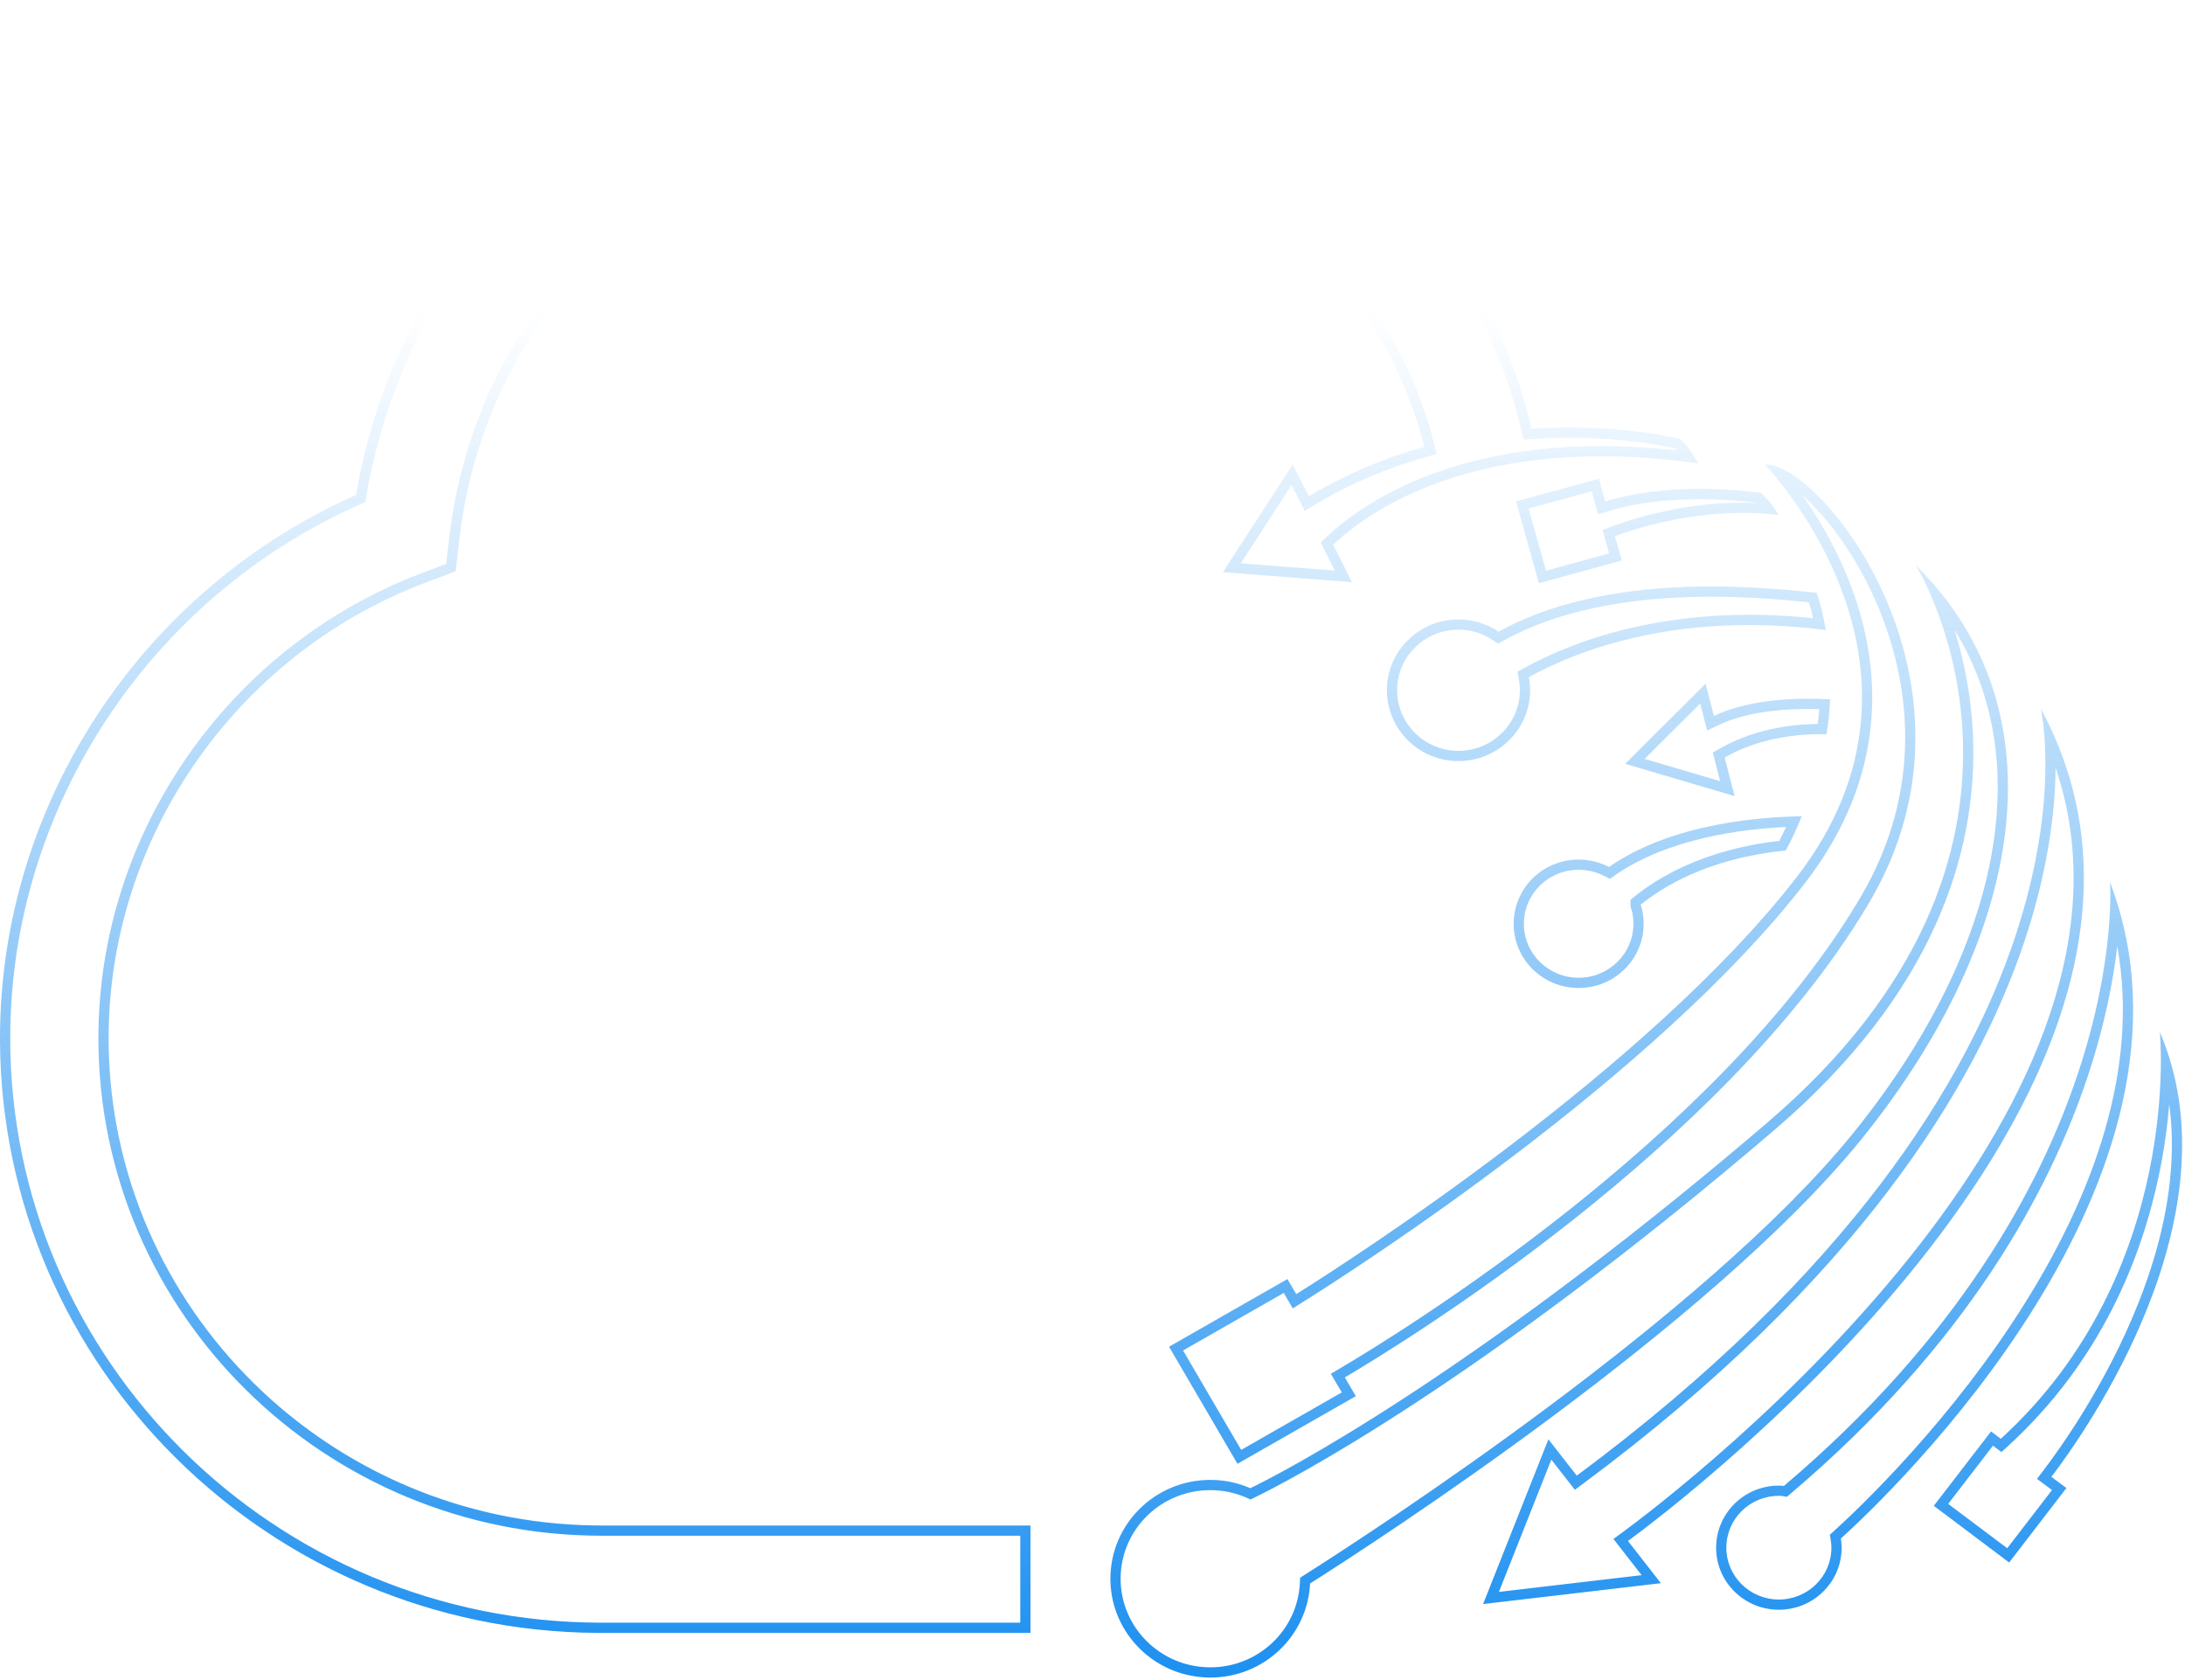 <svg width="692" height="532" viewBox="0 0 692 532" fill="none" xmlns="http://www.w3.org/2000/svg">
<g clip-path="url(#clip0_307_44216)">
<path d="M351.669 499.937C351.669 482.646 365.825 468.646 383.314 468.646L384.158 468.656C388.084 468.757 391.82 469.56 395.258 470.966L395.99 471.276C405.278 466.774 464.369 436.482 555.594 359.016L559.962 355.291C660.448 269.238 608.507 181.865 606.795 179.059C653.519 225.161 641.182 296.394 590.135 360L589.017 361.383C541.201 419.97 435.97 488.091 414.907 501.444C414.118 518.022 400.32 531.231 383.314 531.231V527.995C398.612 527.995 410.967 516.123 411.674 501.291L411.754 499.611L413.174 498.711C423.752 492.004 455.665 471.416 490.817 445.167C525.479 419.285 563.054 388.073 586.505 359.341L587.61 357.974C612.873 326.496 628.378 293.345 631.914 262.596C634.544 239.724 630.564 218.156 618.994 199.425C622.017 209.1 624.661 221.535 624.939 235.895C625.597 269.834 613.028 314.108 562.067 357.749C468.152 438.153 407.087 469.495 397.402 474.189L396.057 474.841L394.688 474.24C391.22 472.717 387.384 471.882 383.314 471.882C367.579 471.882 354.905 484.467 354.905 499.937C354.905 515.373 367.582 527.995 383.314 527.995V531.231L382.497 531.222C365.658 530.799 352.105 517.36 351.679 500.743L351.669 499.937ZM31.162 328.716C31.162 263.896 72.251 204.772 133.388 181.572L133.392 181.57L141.329 178.568L142.282 170.281L142.508 168.419C152.525 89.787 220.189 30.779 300.518 30.779C375.227 30.779 437.978 75.543 454.224 140.716L454.984 143.768L451.955 144.616C440.25 147.894 428.092 152.794 416.188 159.965L413.201 161.764L409.06 153.567L392.975 178.381L422.72 180.68L418.266 171.8L420.001 170.146C431.078 159.595 464.545 135.255 531.133 142.632C530.921 142.391 530.714 142.171 530.515 141.977C530.488 141.971 530.461 141.964 530.434 141.958C529.873 141.83 529.029 141.647 527.928 141.431C525.724 140.998 522.487 140.436 518.401 139.927C510.482 138.94 499.397 138.159 486.493 138.914L485.238 138.992L482.498 139.172L481.874 136.497C463.584 58.074 389.63 3.237 300.518 3.237C208.663 3.237 131.016 68.832 115.961 157.288L115.67 159.002L114.08 159.705C47.369 189.231 3.237 255.96 3.237 328.716C3.237 430.772 87.198 513.859 190.501 513.859V517.096L189.271 517.092C85.188 516.438 0.665 432.848 0.004 329.933L0 328.716C4.1907e-05 254.656 44.909 186.78 112.771 156.745C128.094 66.712 207.107 1.30179e-05 300.518 0L302.634 0.01C391.402 0.864 465.324 55.441 484.578 133.89L485.026 135.762C512.344 133.967 531.979 138.997 532.05 139.016C534.801 141.209 537.851 146.737 537.851 146.737C467.541 136.875 433.046 162.191 422.233 172.49L428.182 184.349L387.298 181.189L409.409 147.08L414.518 157.192C426.7 149.855 439.131 144.846 451.083 141.499C435.376 78.484 374.935 34.705 302.237 34.024L300.518 34.016C221.168 34.016 154.484 92.757 145.498 170.651L144.32 180.898L134.536 184.599C74.641 207.328 34.398 265.257 34.398 328.716L34.411 330.708C35.485 414.259 103.996 482.007 188.486 483.068L190.501 483.081H326.361V517.096H190.501V513.859H323.124V486.317H190.501C102.662 486.317 31.162 415.667 31.162 328.716ZM580.016 490.129C580.016 489.346 579.939 488.5 579.815 487.731L579.535 485.995L580.84 484.814C588.408 477.974 618.381 449.688 642.003 411.55C662.372 378.664 677.675 339.024 670.555 299.654C669.321 310.19 666.696 324.289 661.22 340.784C649.066 377.392 622.92 425.702 567.069 473.019L565.912 474L564.417 473.737C564.191 473.698 563.932 473.689 563.358 473.689C554.153 473.689 546.741 481.065 546.741 490.129C546.741 499.135 554.149 506.521 563.358 506.521V509.759L562.846 509.752C552.289 509.487 543.778 501.061 543.511 490.635L543.504 490.129C543.504 479.248 552.395 470.453 563.358 470.453L563.76 470.454C564.095 470.458 564.432 470.472 564.772 470.518L564.978 470.549C675.728 376.721 668.254 279.35 668.254 279.35C703.925 373.123 598.334 473.365 583.011 487.216C583.159 488.132 583.253 489.152 583.253 490.129L583.246 490.635C582.974 501.229 574.19 509.759 563.358 509.759V506.521C572.612 506.521 580.016 499.131 580.016 490.129ZM646.342 224.434C709.834 341.636 531.7 476.182 515.592 487.986L526.004 501.353L469.704 507.962L490.388 455.778L499.375 467.294C672.829 338.577 646.342 224.434 646.342 224.434ZM651.006 244.338C650.773 257.356 648.615 275.978 640.971 298.63C625.67 343.969 588.481 405.201 501.305 469.894L498.768 471.776L491.313 462.226L474.71 504.114L519.918 498.808L510.99 487.346L513.679 485.375C521.656 479.529 569.928 443.154 608.26 393.75C642.898 349.107 668.627 294.905 651.021 243.14C651.018 243.534 651.013 243.933 651.006 244.338ZM684.031 326.815C708.951 384.931 660.691 453.243 649.684 467.679L654.446 471.223L636.315 494.796L612.438 476.855L630.579 453.294L633.669 455.622C691.649 402.715 684.031 326.815 684.031 326.815ZM687 349.759C686.46 356.251 685.479 363.81 683.761 372.04C678.324 398.075 665.486 430.97 635.851 458.013L633.866 459.823L631.188 457.806L617 476.234L635.7 490.284L649.874 471.855L645.124 468.321L647.109 465.717C652.529 458.609 667.149 438.192 677.319 412.438C684.924 393.182 689.921 371.248 687 349.759ZM559.436 147.111C577.155 147.111 632.587 216.597 592.197 285.471L591.126 287.273C545.351 363.455 444.783 425.052 425.91 436.188L429.4 442.124L391.913 463.544L370.241 426.473L407.74 405.043L410.534 409.812C427.833 398.97 521.685 338.723 568.853 277.978C620.992 210.881 558.931 147.132 558.931 147.132C559.089 147.122 559.259 147.111 559.436 147.111ZM570.858 156.845C575.899 164.001 581.979 174.101 586.48 186.271C595.767 211.376 598.324 245.328 571.409 279.964L571.408 279.963C547.562 310.673 512.039 341.126 480.454 365.185C448.826 389.276 420.948 407.106 412.253 412.556L409.427 414.327L406.564 409.441L374.686 427.66L393.089 459.143L424.949 440.938L421.482 435.042L424.266 433.4C433.704 427.831 463.824 409.489 497.202 382.966C530.103 356.821 565.939 322.905 588.35 285.609L589.406 283.831C608.962 250.483 605.354 217.008 594.628 191.729C589.258 179.073 582.133 168.555 575.34 161.249C573.81 159.604 572.308 158.133 570.858 156.845ZM517.312 292.558C517.312 290.768 517.061 289.081 516.554 287.551L516.39 287.055V284.952L517.582 283.98C524.762 278.13 539.457 268.998 563.513 266.293C564.344 264.695 565.008 263.303 565.645 261.885C552.197 262.5 528.473 265.329 511.451 277.193L509.854 278.306L508.124 277.419C505.694 276.174 502.909 275.437 499.974 275.437C490.324 275.437 482.621 283.105 482.621 292.558C482.621 301.957 490.318 309.628 499.974 309.628V312.865L499.441 312.858C488.463 312.585 479.667 303.892 479.391 293.083L479.384 292.558C479.384 281.283 488.57 272.199 499.974 272.199L500.624 272.21C503.646 272.305 506.511 273.054 509.059 274.271L509.6 274.538C529.894 260.394 558.931 258.647 570.619 258.502C568.95 262.482 567.825 265.153 565.564 269.331L564.43 269.448C540.738 271.996 526.444 280.934 519.626 286.489V286.531C520.257 288.433 520.549 290.47 520.549 292.558L520.543 293.083C520.26 304.066 511.135 312.865 499.974 312.865V309.628C509.568 309.628 517.312 301.953 517.312 292.558ZM542.812 226.721C554.802 220.942 571.167 220.983 579.614 221.472C579.373 225.504 579.229 228.176 578.439 232.499L577.672 232.484C561.642 232.269 550.995 237.116 546.204 239.889L549.349 252.09L514.709 241.884L540.162 216.515L542.812 226.721ZM520.86 240.322L544.79 247.372L542.457 238.317L544.583 237.087L545.096 236.795C550.259 233.898 560.595 229.428 575.69 229.247C575.925 227.601 576.061 226.146 576.174 224.562C567.395 224.3 554.078 224.885 544.217 229.637L540.669 231.347L538.447 222.793L520.86 240.322ZM481.35 218.552C481.35 217.379 481.226 216.21 481.01 214.991L480.605 212.713L482.631 211.593C497.144 203.569 528.245 190.883 574.238 195.781C573.862 194.003 573.468 192.491 572.9 190.728C566.366 190.091 555.211 188.958 541.961 188.958C521.417 188.958 496.334 191.686 476.186 202.872L474.445 203.838L472.798 202.722C469.732 200.643 465.938 199.393 461.884 199.393C451.153 199.393 442.473 208.036 442.473 218.552C442.473 229.136 451.159 237.773 461.884 237.773V241.011L461.301 241.003C449.278 240.7 439.549 231.07 439.243 219.131L439.235 218.552C439.235 206.216 449.399 196.155 461.884 196.155L462.325 196.159C466.585 196.241 470.588 197.506 473.932 199.598L474.614 200.042C495.485 188.454 521.234 185.721 541.961 185.721L543.358 185.725C557.711 185.809 569.495 187.172 575.296 187.706C576.821 192.029 577.358 194.503 578.241 199.512C530.63 193.39 498.691 206.413 484.197 214.426C484.439 215.787 484.587 217.149 484.587 218.552L484.579 219.131C484.268 231.262 474.216 241.011 461.884 241.011V237.773C472.658 237.773 481.349 229.13 481.35 218.552ZM508.371 158.793C526.646 153.16 548.075 154.854 557.893 156.07V156.122C560.456 159.177 560.55 158.501 563.305 163.074C539.081 160.154 517.113 167.678 511.46 169.819L513.623 177.5L487.381 184.691L480.119 158.793L506.352 151.601L508.371 158.793ZM484.114 161.053L489.628 180.72L509.624 175.239L507.541 167.843L510.313 166.793C515.547 164.811 534.37 158.331 556.33 159.267C556.291 159.223 556.252 159.177 556.212 159.131C546.012 157.955 526.169 156.694 509.324 161.886L506.151 162.864L504.104 155.573L484.114 161.053Z" fill="url(#paint0_linear_307_44216)"/>
</g>
<defs>
<linearGradient id="paint0_linear_307_44216" x1="345.542" y1="97.5" x2="345.542" y2="531.231" gradientUnits="userSpaceOnUse">
<stop stop-color="#1D90F0" stop-opacity="0"/>
<stop offset="1" stop-color="#1D90F0"/>
</linearGradient>
<clipPath id="clip0_307_44216">
<rect width="691.085" height="531.232" fill="white"/>
</clipPath>
</defs>
</svg>
